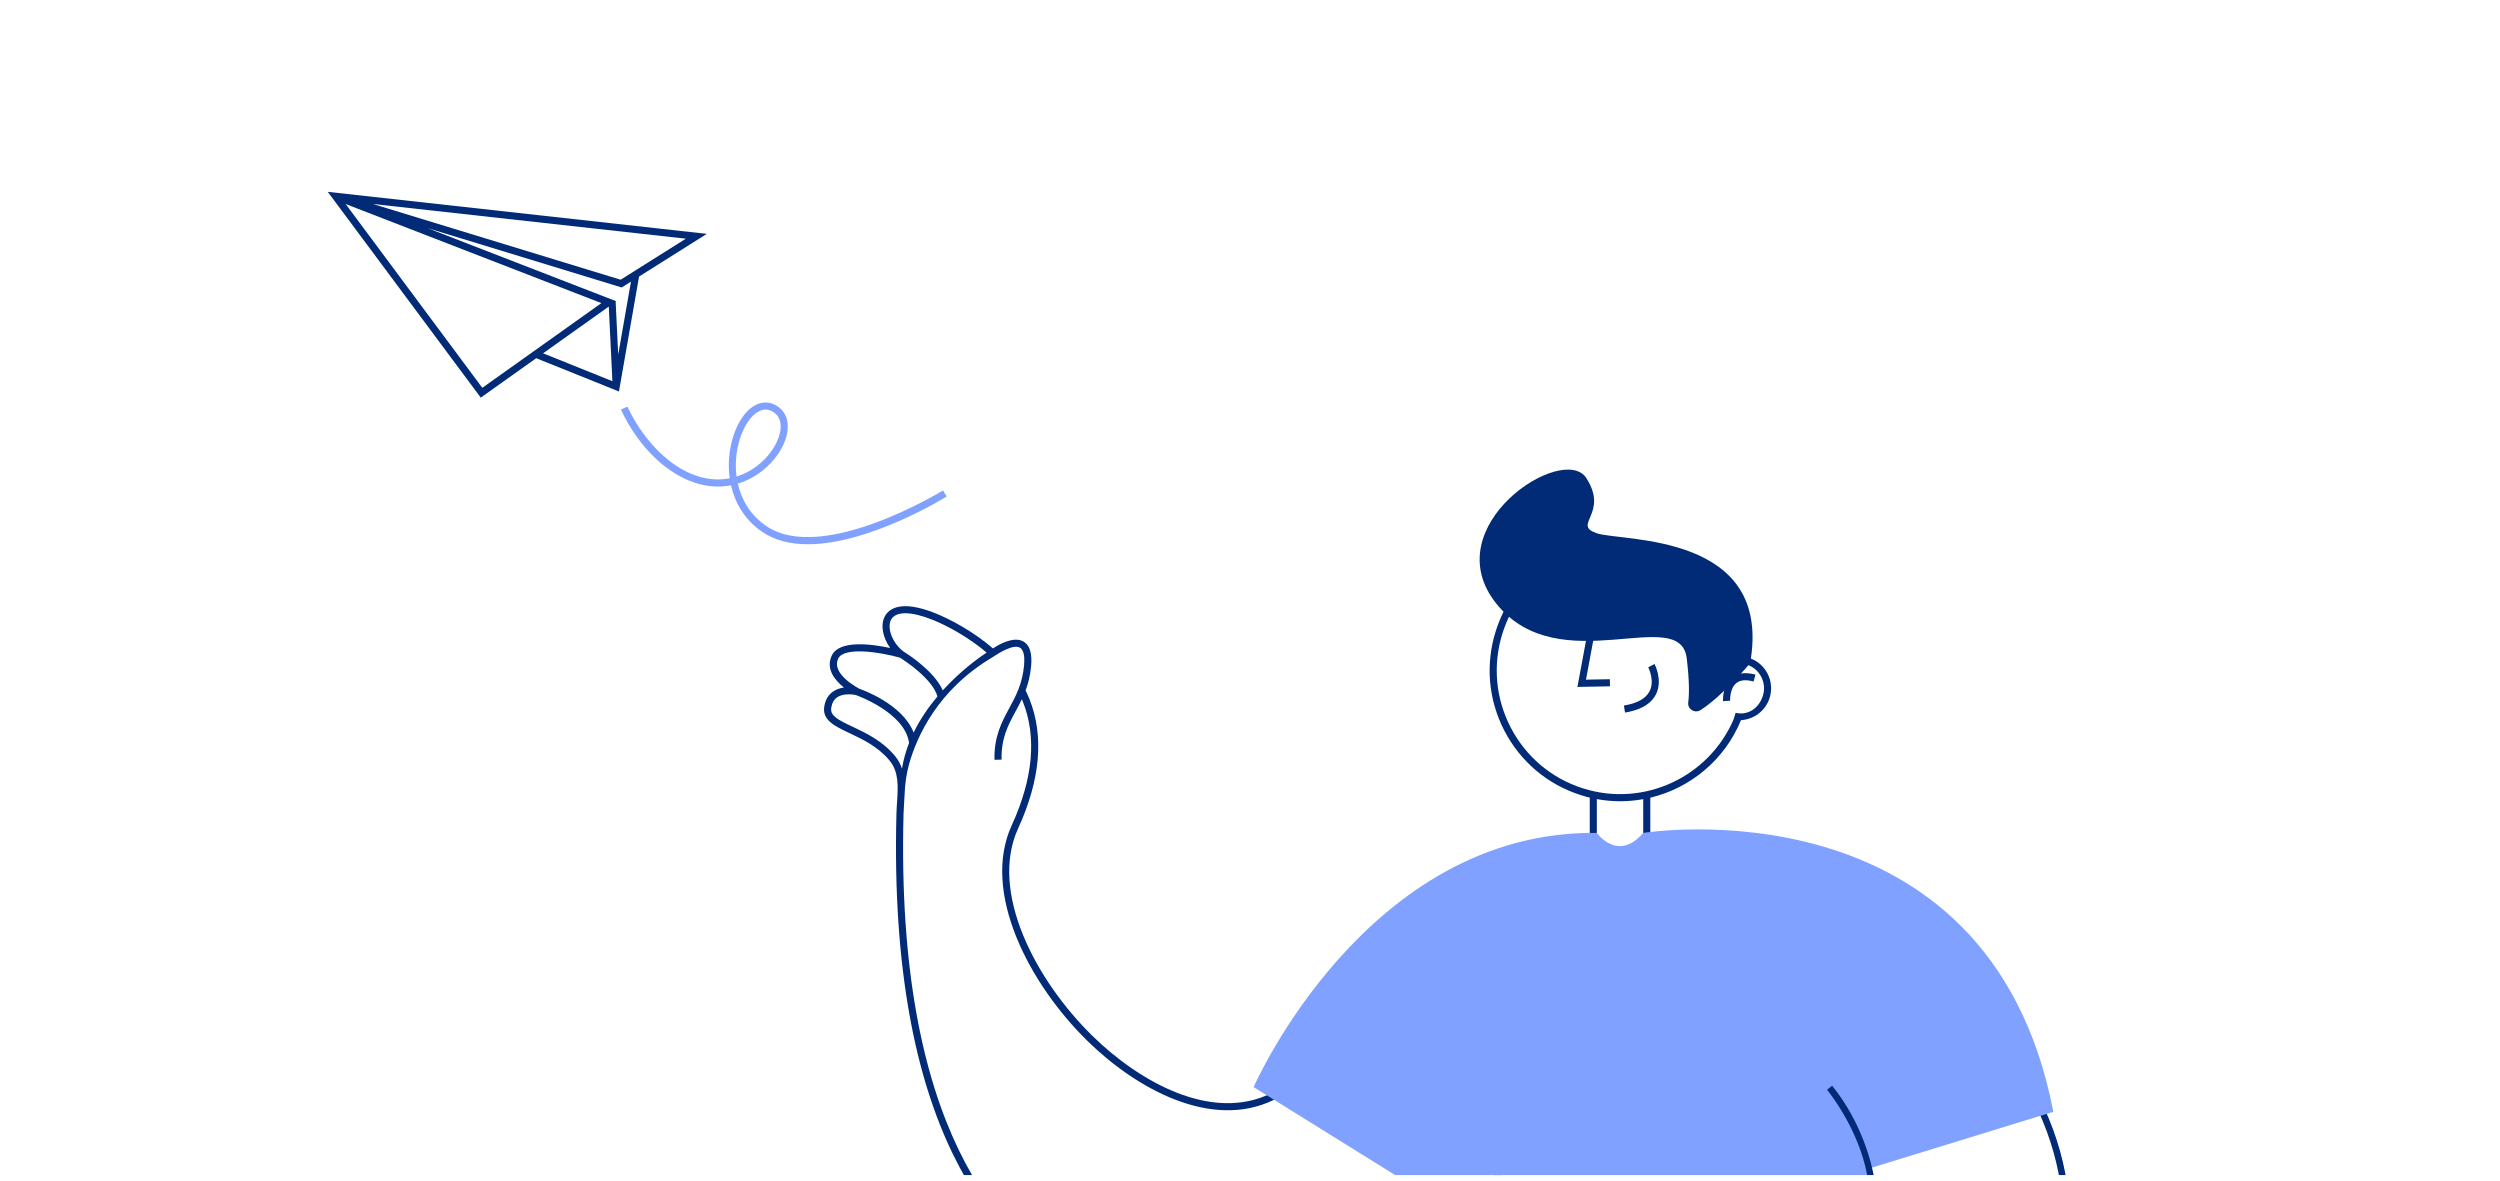 <svg width="328" height="155" viewBox="0 0 328 155" fill="none" xmlns="http://www.w3.org/2000/svg">
<g clip-path="url(#clip0_274_10914)">
<g clip-path="url(#clip1_274_10914)">
<path fill-rule="evenodd" clip-rule="evenodd" d="M188.828 161.967C177.481 170.795 158.094 176.664 142.341 168.685C130.905 162.892 117.493 147.458 118.543 106.82C118.556 106.317 118.589 105.804 118.621 105.308C118.646 104.931 118.67 104.552 118.686 104.173C118.74 102.833 118.918 101.501 119.284 100.21C120.297 96.633 123.012 90.518 130.174 86.255L130.47 86.063C131.131 85.634 132.95 84.49 133.814 84.975C134.405 85.308 134.437 86.409 134.36 87.275C134.143 89.718 133.266 91.339 132.418 92.906C131.43 94.731 130.408 96.617 130.475 99.685L131.406 99.665C131.344 96.844 132.263 95.147 133.235 93.35C133.517 92.831 133.801 92.306 134.065 91.748C134.109 91.85 134.156 91.95 134.197 92.054C136.04 96.68 135.548 102.144 132.735 108.293C128.716 117.076 135.052 129.091 142.64 136.537C149.113 142.89 158.937 148.27 167.095 144.319C174.128 140.913 177.629 130.35 178.501 127.339L197.7 146.907C198.59 151.325 195.285 156.942 188.828 161.967ZM117.418 99.177C115.763 97.186 113.602 96.168 111.866 95.35C109.911 94.429 108.898 93.9 109.059 92.862C109.159 92.222 109.42 91.768 109.857 91.476C110.309 91.173 110.879 91.094 111.353 91.094C111.877 91.094 112.285 91.191 112.292 91.193C112.292 91.193 118.738 93.446 119.27 97.478C118.854 98.543 118.53 99.664 118.341 100.84C118.144 100.258 117.852 99.7 117.418 99.177ZM109.968 86.411C110.693 84.854 115.304 85.506 118.085 86.29C118.569 86.593 122.31 89.001 122.995 91.372C121.837 92.747 120.732 94.336 119.87 96.109C118.402 92.338 113.03 90.464 112.778 90.378C112.778 90.378 109.004 88.484 109.968 86.411ZM116.92 81.284C117.541 80.167 119.536 80.185 122.394 81.333C124.218 82.067 127.016 83.563 129.447 85.616C128.661 86.131 126.148 87.873 123.692 90.576C122.552 87.986 118.9 85.697 118.539 85.476C117.1 84.408 116.314 82.375 116.92 81.284ZM198.581 146.577L198.552 146.446L178.017 125.516L177.815 126.322C177.781 126.455 174.363 139.764 166.69 143.48C158.966 147.221 149.538 142.002 143.291 135.872C135.928 128.646 129.749 117.056 133.581 108.682C136.505 102.291 137.003 96.581 135.061 91.709C134.908 91.323 134.736 90.953 134.558 90.59C134.905 89.661 135.175 88.616 135.287 87.358C135.435 85.7 135.092 84.625 134.27 84.163C132.981 83.439 131.044 84.564 130.28 85.073C127.7 82.85 124.678 81.247 122.74 80.468C118.165 78.63 116.62 79.906 116.107 80.83C115.477 81.963 115.813 83.661 116.794 85.016C114.377 84.499 110.101 83.921 109.125 86.017C108.299 87.792 109.575 89.29 110.727 90.204C110.266 90.267 109.778 90.41 109.345 90.698C108.686 91.137 108.28 91.817 108.14 92.719C107.864 94.495 109.535 95.282 111.47 96.193C113.123 96.972 115.181 97.941 116.703 99.773C117.952 101.276 117.826 103.205 117.693 105.247C117.66 105.752 117.626 106.275 117.612 106.796C116.55 147.921 130.245 163.603 141.921 169.517C146.931 172.054 152.618 173.34 158.682 173.34C161.509 173.34 164.417 173.061 167.376 172.498C175.309 170.99 183.336 167.42 189.398 162.703C196.21 157.403 199.642 151.374 198.581 146.577Z" fill="#012A77"/>
<path fill-rule="evenodd" clip-rule="evenodd" d="M211.229 90.044L206.959 90.124L209.1 78.572L210.014 78.742L208.082 89.171L211.212 89.112L211.229 90.044Z" fill="#012A77"/>
<path fill-rule="evenodd" clip-rule="evenodd" d="M213.756 93.383C213.578 93.422 213.395 93.457 213.206 93.488L213.055 92.569C214.816 92.279 215.953 91.64 216.436 90.669C217.133 89.268 216.258 87.566 216.249 87.549L217.071 87.113C217.117 87.2 218.178 89.246 217.272 91.078C216.707 92.221 215.525 92.995 213.756 93.383Z" fill="#012A77"/>
<path fill-rule="evenodd" clip-rule="evenodd" d="M223.093 93.171C222.344 93.64 221.386 93.04 221.497 92.163C221.637 91.056 221.65 89.262 221.297 86.359C220.426 79.196 204.591 89.432 196.36 79.248C188.128 69.064 205.118 58.03 208.128 62.728C211.138 67.426 206.194 68.83 209.486 69.962C212.777 71.093 232.692 69.798 229.614 87.014C229.614 87.014 225.982 91.36 223.093 93.171Z" fill="#012A77"/>
<path fill-rule="evenodd" clip-rule="evenodd" d="M231.289 91.286C230.772 92.916 229.348 93.904 227.712 93.524L227.446 94.387C224.196 101.946 215.671 105.971 207.678 103.43C203.554 102.118 200.186 99.276 198.195 95.428C196.204 91.579 195.829 87.184 197.138 83.053C198.447 78.921 201.284 75.548 205.126 73.553C207.463 72.341 210.001 71.726 212.56 71.726C214.208 71.726 215.864 71.981 217.479 72.494C221.604 73.806 224.971 76.648 226.963 80.496C227.888 82.286 228.459 84.194 228.678 86.138C228.535 86.121 228.391 86.109 228.249 86.107C228.347 86.416 228.369 86.742 228.3 87.041C228.589 87.052 228.881 87.098 229.17 87.19C230.881 87.734 231.832 89.572 231.289 91.286ZM229.634 86.37C229.433 84.198 228.821 82.063 227.789 80.067C225.683 75.998 222.122 72.993 217.761 71.606C213.399 70.219 208.76 70.617 204.698 72.726C200.635 74.835 197.635 78.402 196.251 82.771C194.867 87.139 195.264 91.787 197.369 95.857C199.474 99.926 203.035 102.931 207.397 104.318C207.788 104.442 208.181 104.55 208.574 104.645V111.251H209.505V104.842C210.528 105.03 211.553 105.124 212.568 105.124C213.589 105.124 214.6 105.029 215.59 104.85V111.251H216.521V104.655C221.747 103.406 226.27 99.725 228.417 94.484C230.102 94.388 231.635 93.272 232.175 91.567C232.854 89.427 231.717 87.14 229.634 86.37Z" fill="#012A77"/>
<path fill-rule="evenodd" clip-rule="evenodd" d="M227.218 88.898C225.954 89.924 226.055 91.907 226.059 91.991L226.989 91.936C226.988 91.921 226.922 90.339 227.804 89.622C228.311 89.21 229.073 89.14 230.068 89.413L230.314 88.514C229.013 88.157 227.972 88.286 227.218 88.898Z" fill="#012A77"/>
<path fill-rule="evenodd" clip-rule="evenodd" d="M245.746 160.601C245.807 160.366 245.886 160.134 245.972 159.904L244.909 153.404L269.398 145.867C260.904 101.944 215.591 109.277 215.591 109.277C212.235 113.176 209.505 109.277 209.505 109.277C179.197 108.92 164.473 142.626 164.473 142.626L184.94 155.349L181.392 170.241L243.345 166.417C243.473 166.052 243.628 165.698 243.816 165.367C244.143 164.794 244.56 164.279 244.924 163.732C245.036 163.128 245.228 162.561 245.485 162.036C245.545 161.551 245.623 161.068 245.746 160.601Z" fill="#80A1FF"/>
<path fill-rule="evenodd" clip-rule="evenodd" d="M268.78 146.693C268.68 146.451 268.64 146.373 268.534 146.133C268.534 146.133 267.969 146.289 267.703 146.389C267.804 146.619 267.888 146.794 267.983 147.025C274.21 162.016 268.525 175.682 264.582 182.494C257.652 194.465 245.86 201.283 237.188 204.895C226.825 209.212 216.315 210.847 210.496 210.553C204.21 210.235 203.67 209.202 203.625 208.998C203.546 208.634 204.243 208.046 204.818 207.726C204.846 207.711 204.874 207.695 204.901 207.681L205.474 207.382C214.552 206.663 224.794 202.113 224.898 202.066L224.546 201.277C224.442 201.324 214.024 205.953 205.003 206.553C202.984 206.688 201.449 206.654 200.281 206.522C197.597 206.058 196.839 205.232 196.65 204.676C196.571 204.441 196.566 204.191 196.613 203.936C196.616 203.923 196.617 203.909 196.62 203.897C196.621 203.894 196.622 203.89 196.623 203.887C196.693 203.586 196.819 203.302 196.95 203.063C197.077 202.837 197.227 202.616 197.389 202.405L197.391 202.404C197.797 201.877 198.27 201.423 198.6 201.147C202.565 202.247 210.698 200.386 224.524 195.314L224.227 194.502C214.981 197.894 202.713 201.96 198.269 200.116C197.233 199.507 196.708 198.84 196.712 198.127C196.715 198.081 196.719 198.035 196.726 197.988C196.889 196.943 197.938 195.939 198.648 195.366C198.845 195.21 199.046 195.06 199.247 194.918C199.282 194.894 199.308 194.877 199.31 194.876L199.309 194.874C200.006 194.389 200.691 193.999 201.151 193.769C207.682 193.669 222.973 188.446 223.624 188.223L223.345 187.405C223.193 187.457 208.871 192.35 202.027 192.863L201.035 192.907C200.635 192.909 200.293 192.896 199.993 192.872C199.153 192.778 198.429 192.517 198.274 192.079C198.152 191.735 198.211 190.681 201.378 188.328C203.751 186.563 208.278 185.093 213.518 183.391C221.545 180.784 231.534 177.539 239.442 171.524C244.718 167.51 247.13 161.729 245.927 154.733C245.189 150.452 243.164 145.868 240.375 142.449L239.708 142.97C242.209 146.176 244.322 150.4 245 154.347C246.148 161.014 243.931 167.023 238.92 170.835C231.129 176.762 221.217 179.982 213.252 182.569C207.94 184.294 203.354 185.785 200.864 187.634C200.108 188.195 199.48 188.72 198.971 189.212L198.971 189.211C198.744 189.397 196.766 191.073 197.261 192.445C197.505 193.12 198.253 193.533 199.534 193.694C199.315 193.83 199.081 193.984 198.841 194.15C198.788 194.184 198.363 194.464 197.847 194.909C196.807 195.788 195.892 196.888 195.853 198.058C195.802 198.708 196.001 199.313 196.451 199.858C196.769 200.245 197.179 200.561 197.684 200.808C197.411 201.065 197.065 201.421 196.738 201.84L196.737 201.84C196.708 201.874 196.382 202.259 196.104 202.82C196.089 202.85 196.075 202.881 196.061 202.912C196.039 202.957 196.018 203.002 195.998 203.05C195.968 203.116 195.942 203.184 195.917 203.251C195.911 203.269 195.904 203.286 195.898 203.304C195.873 203.375 195.85 203.445 195.83 203.517C195.82 203.553 195.811 203.589 195.802 203.624C195.79 203.672 195.779 203.719 195.769 203.766C195.663 204.275 195.673 204.833 195.941 205.372C196.488 206.471 197.9 207.14 200.214 207.391C201.135 207.544 202.195 207.647 203.406 207.696C202.996 208.093 202.658 208.609 202.782 209.18C202.956 209.982 203.94 211.086 210.452 211.416C215.935 211.693 226.314 210.361 237.519 205.694C239.824 204.733 242.347 203.55 244.941 202.106C252.247 198.041 260.125 191.915 265.328 182.928C269.351 175.977 275.15 162.028 268.78 146.693Z" fill="#012A77"/>
<path fill-rule="evenodd" clip-rule="evenodd" d="M79.872 40.222L80.347 50.012L71.251 46.354L79.872 40.222ZM45.349 26.767L78.904 39.768L63.279 50.882L45.349 26.767ZM89.986 31.314L81.43 36.7L48.919 26.762L89.986 31.314ZM81.109 46.518L80.772 39.582L80.854 39.524L56.08 29.925L81.565 37.716L82.783 36.949L81.109 46.518ZM83.844 36.281L92.739 30.682L43 25.168L63.076 52.169L70.349 46.996L81.207 51.362L83.844 36.281Z" fill="#012A77"/>
<path fill-rule="evenodd" clip-rule="evenodd" d="M100.44 53.739C99.178 53.739 98.218 55.161 97.914 55.673C96.87 57.428 96.299 59.992 96.637 62.526C99.159 61.734 101.064 59.815 101.921 57.981C102.594 56.539 102.778 54.724 101.279 53.953C100.988 53.803 100.708 53.739 100.44 53.739ZM106 71.404C103.783 71.405 101.704 70.945 99.995 69.775C97.698 68.202 96.43 65.987 95.909 63.673C94.218 64.002 92.321 63.866 90.309 63.013C84.38 60.499 81.583 53.996 81.467 53.72L82.324 53.357C82.351 53.421 85.096 59.791 90.672 62.155C92.494 62.927 94.211 63.05 95.74 62.753C95.344 59.96 95.966 57.128 97.114 55.197C98.359 53.102 100.118 52.307 101.704 53.124C103.424 54.009 103.84 56.07 102.763 58.376C101.802 60.435 99.648 62.593 96.803 63.452C97.279 65.56 98.432 67.576 100.52 69.006C107.872 74.038 123.562 64.443 123.719 64.346L124.208 65.138C123.688 65.46 113.966 71.404 106 71.404Z" fill="#80A1FF"/>
</g>
</g>
<defs>
<clipPath id="clip0_274_10914">
<rect width="328" height="154" fill="white" transform="translate(0 0.168)"/>
</clipPath>
<clipPath id="clip1_274_10914">
<rect width="371" height="346" fill="white" transform="translate(43 25.168)"/>
</clipPath>
</defs>
</svg>
